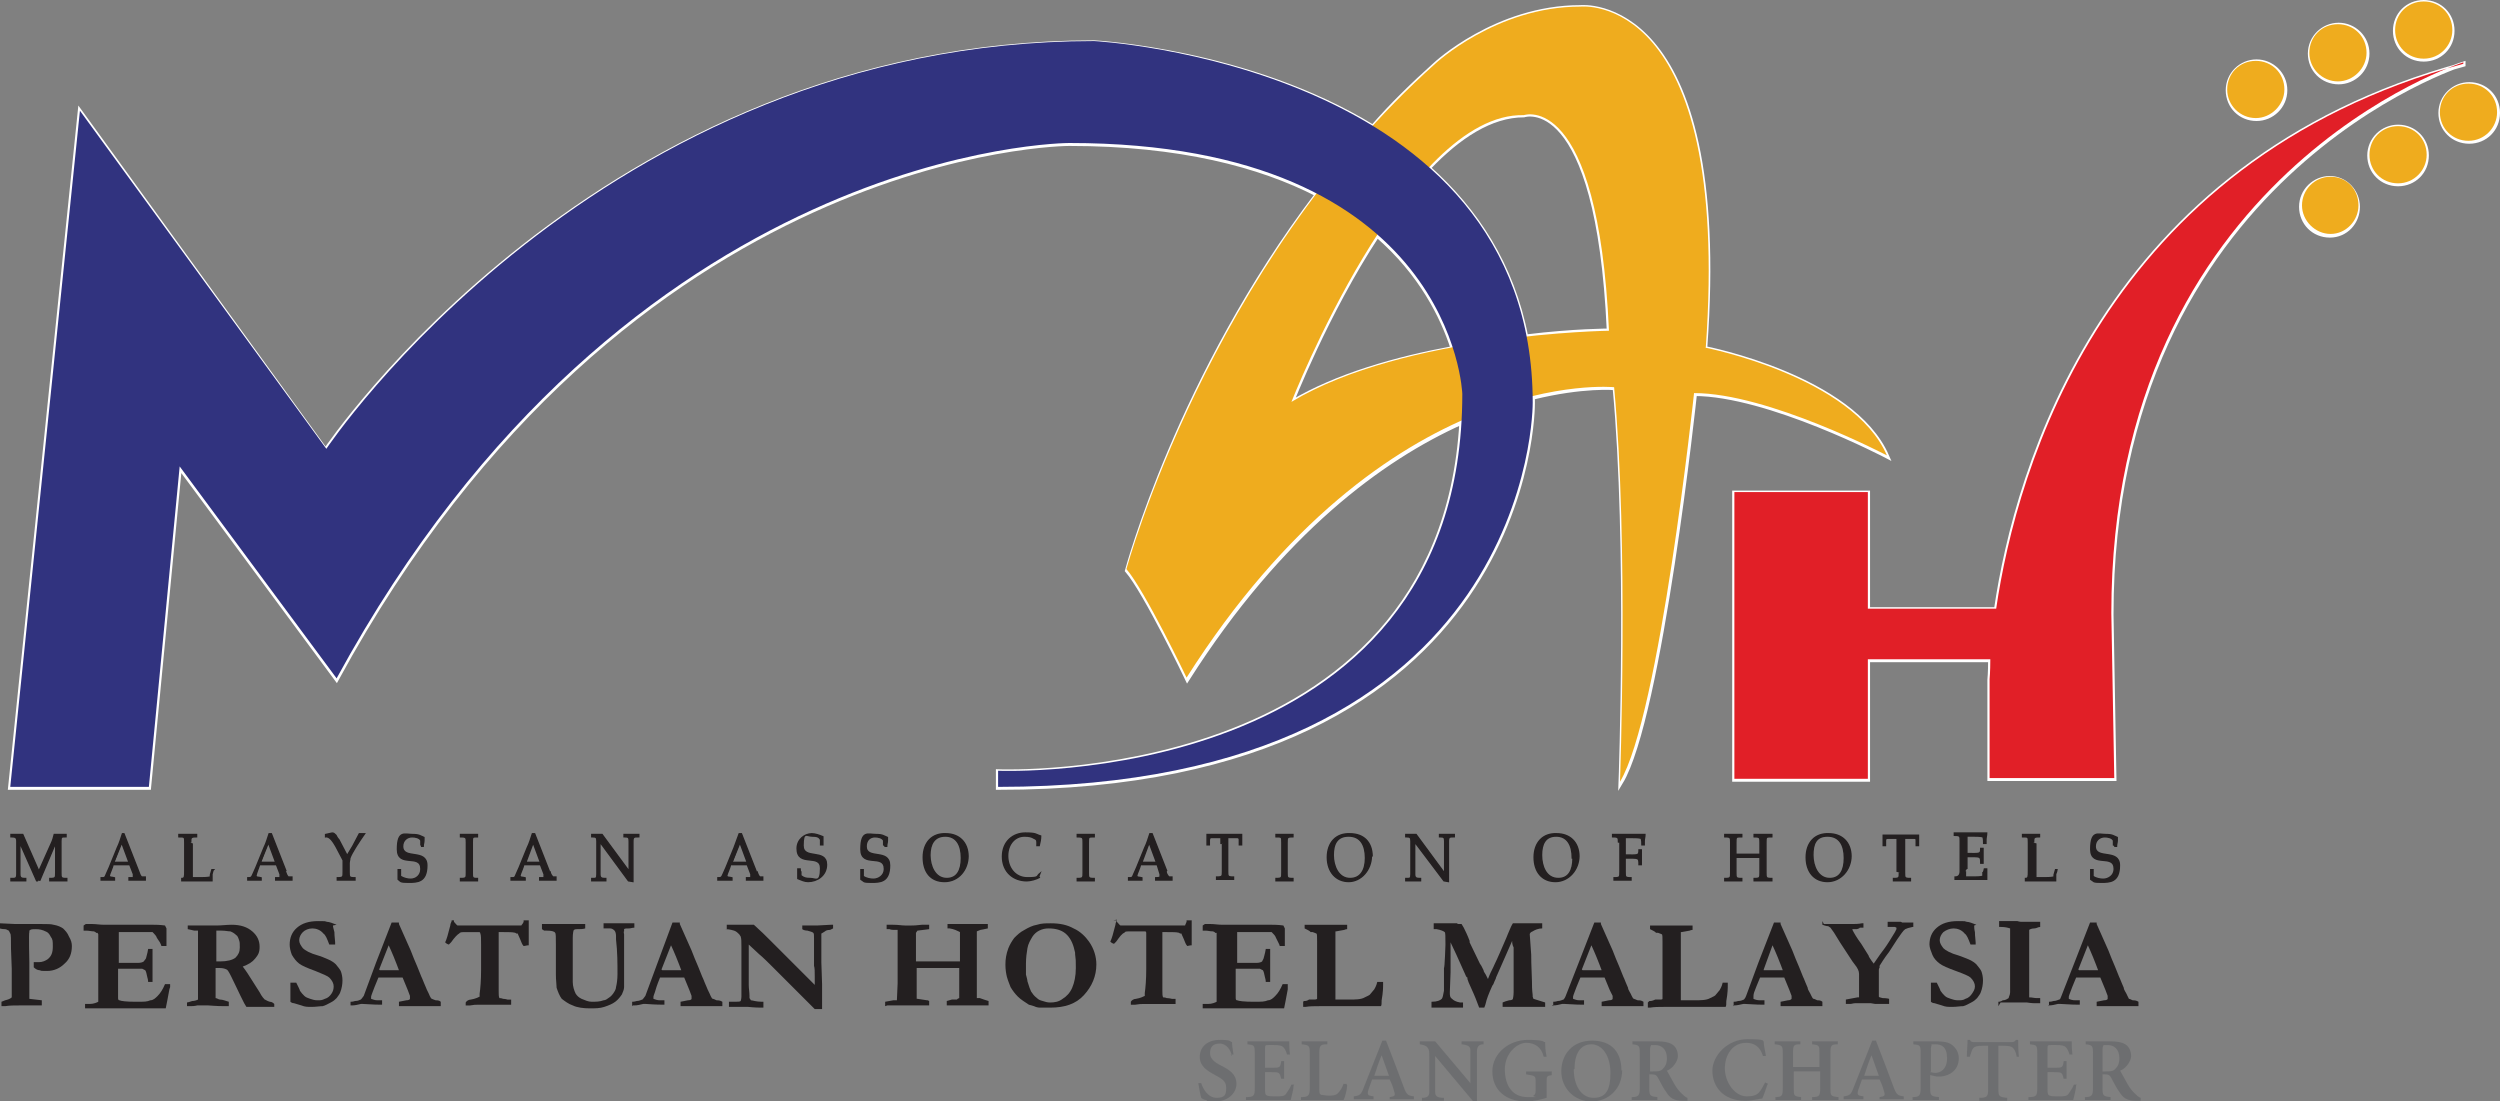 <?xml version="1.0" encoding="UTF-8"?>
<svg xmlns="http://www.w3.org/2000/svg" version="1.1" viewBox="0 0 340.9 150.2">
  <rect x="0" y="0" width="340.9" height="150.2" fill="#808080" stroke="none"/>
  <defs>
    <style>
      .cls-1 {
        fill: #31337f;
      }

      .cls-2 {
        stroke: #231f20;
        stroke-width: .2px;
      }

      .cls-2, .cls-3 {
        fill: none;
      }

      .cls-4 {
        fill: #fff;
      }

      .cls-5 {
        fill: #231f20;
      }

      .cls-6 {
        fill: #efac1e;
      }

      .cls-7 {
        fill: #e11f27;
      }

      .cls-3 {
        stroke: #fff;
        stroke-width: .6px;
      }

      .cls-8 {
        fill: #6d6e70;
      }
    </style>
  </defs>
  <!-- Generator: Adobe Illustrator 28.7.5, SVG Export Plug-In . SVG Version: 1.2.0 Build 176)  -->
  <g>
    <g id="Layer_1">
      <g>
        <path class="cls-4" d="M231,53.7c10.1,0,26.3,8.5,26.3,8.5-4.7-10.8-24.8-14.7-24.8-14.7C236.1-1.2,215.5,1,215.5,1c-11.5,0-19.8,7.8-19.8,7.8-3,2.7-5.9,5.5-8.5,8.5-17-10.4-38-11.5-38-11.5-67.6,0-104.8,55.6-104.8,55.6L10.9,15.2,1.4,107.4h18.9l4.2-43.7,21.4,28.9C85.6,19.6,145.8,19.6,145.8,19.6c15.1,0,26,2.9,33.8,6.9-18.8,24.7-25.9,51.3-25.9,51.3,2.5,2.9,8.2,14.8,8.2,14.8,12.8-20.1,26.5-30.1,37.4-35-2.9,50.1-63.2,47.6-63.2,47.6v2.2c73.4,0,72.9-52.4,72.9-52.4,0-.3,0-.5,0-.8,6.9-1.7,11.2-1.3,11.2-1.3,2,21.3.8,53.8.8,53.8,5.4-8.9,10.1-53,10.1-53M176.1,54.9s4.7-12.1,11.7-22.8c6,5.2,8.9,11.1,10.3,15.4-7.6,1.4-15.8,3.7-22,7.4ZM208.1,46c-1.9-9.9-6.9-17.4-13.3-23.1,4.1-4.3,8.5-7.2,13-7.2,0,0,10.1-3.5,11.6,29.4,0,0-4.7,0-11.3.8ZM335.9,8.8c-49,13.3-60.9,55.2-63.7,74.3h-17.5v-15.9h-18.2v39.1h18.2v-16.3h16.7c0,1.7-.1,2.7-.1,2.7v13.5h17l-.4-22.4c0-60,48-75.1,48-75.1ZM307.7,16.2c2.1,0,3.9-1.7,3.9-3.9s-1.8-3.9-3.9-3.9-3.9,1.7-3.9,3.9,1.7,3.9,3.9,3.9ZM318.9,11.2c2.1,0,3.9-1.7,3.9-3.9s-1.8-3.9-3.9-3.9-3.9,1.7-3.9,3.9,1.7,3.9,3.9,3.9ZM330.5,8.1c2.2,0,3.9-1.7,3.9-3.9s-1.7-3.9-3.9-3.9-3.9,1.7-3.9,3.9,1.7,3.9,3.9,3.9ZM317.7,24.3c-2.1,0-3.9,1.7-3.9,3.9s1.7,3.9,3.9,3.9,3.8-1.8,3.8-3.9-1.7-3.9-3.8-3.9ZM327,17.3c-2.1,0-3.9,1.7-3.9,3.9s1.7,3.9,3.9,3.9,3.9-1.7,3.9-3.9-1.7-3.9-3.9-3.9ZM336.7,11.5c-2.1,0-3.9,1.7-3.9,3.9s1.7,3.9,3.9,3.9,3.9-1.7,3.9-3.9-1.7-3.9-3.9-3.9Z"/>
        <path class="cls-3" d="M336.7,11.5c-2.1,0-3.9,1.7-3.9,3.9s1.7,3.9,3.9,3.9,3.9-1.7,3.9-3.9-1.7-3.9-3.9-3.9Z"/>
        <path class="cls-3" d="M327,17.3c-2.1,0-3.9,1.7-3.9,3.9s1.7,3.9,3.9,3.9,3.9-1.7,3.9-3.9-1.7-3.9-3.9-3.9Z"/>
        <path class="cls-3" d="M317.7,24.3c-2.1,0-3.9,1.7-3.9,3.9s1.7,3.9,3.9,3.9,3.8-1.8,3.8-3.9-1.7-3.9-3.8-3.9Z"/>
        <path class="cls-3" d="M330.5,8.1c2.2,0,3.9-1.7,3.9-3.9s-1.7-3.9-3.9-3.9-3.9,1.7-3.9,3.9,1.7,3.9,3.9,3.9Z"/>
        <path class="cls-3" d="M318.9,11.2c2.1,0,3.9-1.7,3.9-3.9s-1.8-3.9-3.9-3.9-3.9,1.7-3.9,3.9,1.7,3.9,3.9,3.9Z"/>
        <path class="cls-3" d="M307.7,16.2c2.1,0,3.9-1.7,3.9-3.9s-1.8-3.9-3.9-3.9-3.9,1.7-3.9,3.9,1.7,3.9,3.9,3.9Z"/>
        <path class="cls-3" d="M335.9,8.8c-49,13.3-60.9,55.2-63.7,74.3h-17.5v-15.9h-18.2v39.1h18.2v-16.3h16.7c0,1.7-.1,2.7-.1,2.7v13.5h17l-.4-22.4c0-60,48-75.1,48-75.1Z"/>
        <path class="cls-3" d="M208.1,46c-1.9-9.9-6.9-17.4-13.3-23.1,4.1-4.3,8.5-7.2,13-7.2,0,0,10.1-3.5,11.6,29.4,0,0-4.7,0-11.3.8Z"/>
        <path class="cls-3" d="M176.1,54.9s4.7-12.1,11.7-22.8c6,5.2,8.9,11.1,10.3,15.4-7.6,1.4-15.8,3.7-22,7.4Z"/>
        <path class="cls-3" d="M231,53.7c10.1,0,26.3,8.5,26.3,8.5-4.7-10.8-24.8-14.7-24.8-14.7C236.1-1.2,215.5,1,215.5,1c-11.5,0-19.8,7.8-19.8,7.8-3,2.7-5.9,5.5-8.5,8.5-17-10.4-38-11.5-38-11.5-67.6,0-104.8,55.6-104.8,55.6L10.9,15.2,1.4,107.4h18.9l4.2-43.7,21.4,28.9C85.6,19.6,145.8,19.6,145.8,19.6c15.1,0,26,2.9,33.8,6.9-18.8,24.7-25.9,51.3-25.9,51.3,2.5,2.9,8.2,14.8,8.2,14.8,12.8-20.1,26.5-30.1,37.4-35-2.9,50.1-63.2,47.6-63.2,47.6v2.2c73.4,0,72.9-52.4,72.9-52.4,0-.3,0-.5,0-.8,6.9-1.7,11.2-1.3,11.2-1.3,2,21.3.8,53.8.8,53.8,5.4-8.9,10.1-53,10.1-53Z"/>
        <path class="cls-6" d="M176.1,54.8s15.5-39.5,31.7-39.1c0,0,10.1-3.5,11.6,29.4,0,0-27.9.4-43.3,9.7M232.6,47.4C236.1-1.4,215.5.9,215.5.9c-11.5,0-19.8,7.8-19.8,7.8-30.9,27.6-42.1,68.9-42.1,68.9,2.5,2.9,8.2,14.8,8.2,14.8,27.2-42.8,58.3-39.6,58.3-39.6,2,21.3.8,53.8.8,53.8,5.4-8.9,10.1-53,10.1-53,10.1,0,26.3,8.5,26.3,8.5-4.7-10.8-24.8-14.7-24.8-14.7"/>
        <path class="cls-1" d="M20.3,107.3H1.4L10.9,15.1l33.6,46.1S81.6,5.6,149.2,5.6c0,0,59.8,3.2,59.8,49.3,0,0,.5,52.4-72.9,52.4v-2.2s63.3,2.7,63.3-51.4c0,0-1.2-34.2-53.6-34.2,0,0-60.2,0-99.9,73l-21.4-28.9-4.2,43.7"/>
        <path class="cls-7" d="M335.9,8.7c-49,13.3-60.9,55.2-63.7,74.3h-17.5v-15.9h-18.2v39.1h18.2v-16.3h16.7c0,1.7-.1,2.7-.1,2.7v13.5h17l-.4-22.5c0-60,48-75.1,48-75.1"/>
        <path class="cls-6" d="M311.5,12.2c0,2.1-1.8,3.9-3.9,3.9s-3.9-1.7-3.9-3.9,1.7-3.9,3.9-3.9,3.9,1.7,3.9,3.9"/>
        <path class="cls-6" d="M322.7,7.2c0,2.1-1.8,3.9-3.9,3.9s-3.9-1.7-3.9-3.9,1.7-3.9,3.9-3.9,3.9,1.7,3.9,3.9"/>
        <path class="cls-6" d="M334.4,4.1c0,2.1-1.7,3.9-3.9,3.9s-3.9-1.7-3.9-3.9,1.7-3.9,3.9-3.9,3.9,1.7,3.9,3.9"/>
        <path class="cls-6" d="M321.6,28c0,2.1-1.7,3.9-3.8,3.9s-3.9-1.8-3.9-3.9,1.7-3.9,3.9-3.9,3.8,1.7,3.8,3.9"/>
        <path class="cls-6" d="M330.9,21.1c0,2.1-1.7,3.9-3.9,3.9s-3.9-1.7-3.9-3.9,1.7-3.9,3.9-3.9,3.9,1.7,3.9,3.9"/>
        <path class="cls-6" d="M340.5,15.3c0,2.1-1.7,3.9-3.9,3.9s-3.9-1.7-3.9-3.9,1.7-3.9,3.9-3.9,3.9,1.7,3.9,3.9"/>
        <path class="cls-5" d="M5.2,120.1h-.2l-2.3-5.2v4.3c0,.5.2.6.7.6h.1v.3c-.3,0-.6,0-1,0s-.6,0-1,0v-.3h.1c.5,0,.7,0,.7-.6v-4.5c0-.5-.2-.6-.7-.6h-.1v-.3c.3,0,.5,0,.8,0s.5,0,.8,0l2.2,5,1.7-3.8c.2-.4.3-.8.4-1.2.2,0,.5,0,.8,0s.5,0,.8,0v.3h-.1c-.5,0-.6,0-.6.6v4.3c0,.7,0,.8.8.8v.3c-.4,0-.8,0-1.2,0s-.8,0-1.1,0v-.3c.8,0,.8-.1.8-.8v-4.1l-2.2,5.2"/>
        <path class="cls-2" d="M5.2,120.1h-.2l-2.3-5.2v4.3c0,.5.2.6.7.6h.1v.3c-.3,0-.6,0-1,0s-.6,0-1,0v-.3h.1c.5,0,.7,0,.7-.6v-4.5c0-.5-.2-.6-.7-.6h-.1v-.3c.3,0,.5,0,.8,0s.5,0,.8,0l2.2,5,1.7-3.8c.2-.4.3-.8.4-1.2.2,0,.5,0,.8,0s.5,0,.8,0v.3h-.1c-.5,0-.6,0-.6.6v4.3c0,.7,0,.8.8.8v.3c-.4,0-.8,0-1.2,0s-.8,0-1.1,0v-.3c.8,0,.8-.1.8-.8v-4.1l-2.2,5.2"/>
        <path class="cls-5" d="M17.6,117.6l-1-2.7-1,2.7h2.1M18.9,118.8c.1.3.2.6.4.8h.5v.4c-.4,0-.7,0-1.1,0s-.7,0-1.1,0v-.3h.6c0-.1,0-.5,0-.5l-.5-1.3h-2.3c0,.3-.5,1.3-.5,1.5,0,.3.4.2.7.3v.3c-.3,0-.6,0-.9,0s-.6,0-.9,0v-.3c.5,0,.5,0,.7-.5l.4-.9,1.1-2.7c.3-.6.5-1.3.7-1.9h.2l2,5.1"/>
        <path class="cls-2" d="M18.9,118.8c.1.3.2.6.4.8h.5v.4c-.4,0-.7,0-1.1,0s-.7,0-1.1,0v-.3h.6c0-.1,0-.5,0-.5l-.5-1.3h-2.3c0,.3-.5,1.3-.5,1.5,0,.3.4.2.7.3v.3c-.3,0-.6,0-.9,0s-.6,0-.9,0v-.3c.5,0,.5,0,.7-.5l.4-.9,1.1-2.7c.3-.6.5-1.3.7-1.9h.2l2,5.1"/>
        <polygon class="cls-2" points="17.6 117.6 16.6 114.9 15.5 117.6 17.6 117.6"/>
        <path class="cls-5" d="M26,114.9c0-.7,0-.8.8-.8v-.3c-.4,0-.8,0-1.2,0s-.8,0-1.2,0v.3c.8,0,.8,0,.8.8v3.9c0,.7,0,1-.4,1v.3c.5,0,.9,0,1.4,0s.9,0,1.4,0c.5,0,1,0,1.3,0v-.9c.1-.3.1-.5.2-.6h-.2s-.2.7-.2.7v.3c-.5.1-1,.1-1.4.1s-.8,0-1.1,0v-.3s0-4.4,0-4.4"/>
        <path class="cls-2" d="M26,114.9c0-.7,0-.8.8-.8v-.3c-.4,0-.8,0-1.2,0s-.8,0-1.2,0v.3c.8,0,.8,0,.8.8v3.9c0,.7,0,1-.4,1v.3c.5,0,.9,0,1.4,0s.9,0,1.4,0c.5,0,1,0,1.3,0v-.9c.1-.3.1-.5.2-.6h-.2s-.2.7-.2.7v.3c-.5.1-1,.1-1.4.1s-.8,0-1.1,0v-.3s0-4.4,0-4.4"/>
        <path class="cls-5" d="M37.6,117.6l-1-2.7-1,2.7h2M38.9,118.8c.1.3.2.6.4.8h.5v.4c-.4,0-.7,0-1.1,0s-.7,0-1.1,0v-.3h.6c0-.1,0-.5,0-.5l-.5-1.3h-2.3c-.1.3-.5,1.3-.5,1.5,0,.3.4.2.7.3v.3c-.3,0-.6,0-.9,0s-.7,0-.9,0v-.3c.4,0,.5,0,.7-.5l.4-.9,1.1-2.7c.3-.6.5-1.3.7-1.9h.3l2,5.1"/>
        <path class="cls-2" d="M38.9,118.8c.1.3.2.6.4.8h.5v.4c-.4,0-.7,0-1.1,0s-.7,0-1.1,0v-.3h.6c0-.1,0-.5,0-.5l-.5-1.3h-2.3c-.1.3-.5,1.3-.5,1.5,0,.3.4.2.7.3v.3c-.3,0-.6,0-.9,0s-.7,0-.9,0v-.3c.4,0,.5,0,.7-.5l.4-.9,1.1-2.7c.3-.6.5-1.3.7-1.9h.3l2,5.1"/>
        <polygon class="cls-2" points="37.6 117.6 36.6 114.9 35.5 117.6 37.6 117.6"/>
        <path class="cls-5" d="M47.2,116.9l.9-1.5c.3-.6.6-1.1.9-1.7h.7c-.7,1-1.7,2.5-2,3.3,0,.2-.1.5-.1.7v1.2c0,.7,0,.8.8.8v.3c-.4,0-.8,0-1.2,0s-.8,0-1.2,0v-.3c.8,0,.8-.1.8-.8v-1.6s-1-1.9-1-1.9c-.3-.5-.8-1.4-1.4-1.3v-.3l.9-.2c.2,0,.3.1.5.3.1.2.2.4.4.6l1.2,2.3"/>
        <path class="cls-2" d="M47.2,116.9l.9-1.5c.3-.6.6-1.1.9-1.7h.7c-.7,1-1.7,2.5-2,3.3,0,.2-.1.5-.1.7v1.2c0,.7,0,.8.8.8v.3c-.4,0-.8,0-1.2,0s-.8,0-1.2,0v-.3c.8,0,.8-.1.8-.8v-1.6s-1-1.9-1-1.9c-.3-.5-.8-1.4-1.4-1.3v-.3l.9-.2c.2,0,.3.1.5.3.1.2.2.4.4.6l1.2,2.3"/>
        <path class="cls-5" d="M57.4,115.3c0-.3,0-.6,0-.7-.2-.4-.8-.5-1.2-.5-.7,0-1.3.5-1.3,1.3,0,1.9,3.3.3,3.3,2.6s-1.3,2.3-2.5,2.3-1-.1-1.4-.4c0-.3,0-.7,0-1.1v-.2h.3v.9c.5.3,1,.4,1.4.4.7,0,1.4-.5,1.4-1.4,0-2.2-3.2-.1-3.2-2.7s1-2,2-2,1.1.2,1.6.4v.4c0,.3-.1.5-.1.8h-.3"/>
        <path class="cls-2" d="M57.4,115.3c0-.3,0-.6,0-.7-.2-.4-.8-.5-1.2-.5-.7,0-1.3.5-1.3,1.3,0,1.9,3.3.3,3.3,2.6s-1.3,2.3-2.5,2.3-1-.1-1.4-.4c0-.3,0-.7,0-1.1v-.2h.3v.9c.5.3,1,.4,1.4.4.7,0,1.4-.5,1.4-1.4,0-2.2-3.2-.1-3.2-2.7s1-2,2-2,1.1.2,1.6.4v.4c0,.3-.1.5-.1.8h-.3"/>
        <path class="cls-5" d="M64.4,119c0,.7,0,.8.7.8v.3c-.4,0-.7,0-1.2,0s-.8,0-1.1,0v-.3c.8,0,.8-.1.8-.8v-4.1c0-.7,0-.8-.8-.8v-.3c.4,0,.8,0,1.1,0s.8,0,1.2,0v.3c-.7,0-.7,0-.7.8v4.1"/>
        <path class="cls-2" d="M64.4,119c0,.7,0,.8.7.8v.3c-.4,0-.7,0-1.2,0s-.8,0-1.1,0v-.3c.8,0,.8-.1.8-.8v-4.1c0-.7,0-.8-.8-.8v-.3c.4,0,.8,0,1.1,0s.8,0,1.2,0v.3c-.7,0-.7,0-.7.8v4.1"/>
        <path class="cls-5" d="M73.7,117.6l-1-2.7-1,2.7h2M75,118.8c0,.3.2.6.4.8h.4v.4c-.4,0-.7,0-1.1,0s-.7,0-1.1,0v-.3h.6c0-.1,0-.5,0-.5l-.5-1.3h-2.3c0,.3-.5,1.3-.5,1.5,0,.3.4.2.7.3v.3c-.3,0-.6,0-1,0s-.6,0-.9,0v-.3c.5,0,.5,0,.7-.5l.4-.9,1.1-2.7c.3-.6.5-1.3.7-1.9h.3l2,5.1"/>
        <path class="cls-2" d="M75,118.8c0,.3.2.6.4.8h.4v.4c-.4,0-.7,0-1.1,0s-.7,0-1.1,0v-.3h.6c0-.1,0-.5,0-.5l-.5-1.3h-2.3c0,.3-.5,1.3-.5,1.5,0,.3.4.2.7.3v.3c-.3,0-.6,0-1,0s-.6,0-.9,0v-.3c.5,0,.5,0,.7-.5l.4-.9,1.1-2.7c.3-.6.5-1.3.7-1.9h.3l2,5.1"/>
        <polygon class="cls-2" points="73.7 117.6 72.7 114.9 71.7 117.6 73.7 117.6"/>
        <path class="cls-5" d="M85.8,119.1v-4.4c0-.5-.1-.6-.6-.6h-.1v-.3c.3,0,.6,0,1,0s.7,0,1,0v.3h-.1c-.5,0-.7,0-.7.6v5.5s-.6-.1-.6-.1l-3.9-5.3v4.4c0,.5.2.6.7.6h.1v.3c-.3,0-.6,0-1,0s-.6,0-.9,0v-.3h.1c.5,0,.6,0,.6-.6v-4.5c0-.5-.1-.6-.6-.6h-.1v-.3c.2,0,.5,0,.7,0s.5,0,.7,0l3.9,5.3"/>
        <path class="cls-2" d="M85.8,119.1v-4.4c0-.5-.1-.6-.6-.6h-.1v-.3c.3,0,.6,0,1,0s.7,0,1,0v.3h-.1c-.5,0-.7,0-.7.6v5.5s-.6-.1-.6-.1l-3.9-5.3v4.4c0,.5.2.6.7.6h.1v.3c-.3,0-.6,0-1,0s-.6,0-.9,0v-.3h.1c.5,0,.6,0,.6-.6v-4.5c0-.5-.1-.6-.6-.6h-.1v-.3c.2,0,.5,0,.7,0s.5,0,.7,0l3.9,5.3"/>
        <path class="cls-5" d="M101.9,117.6l-1-2.7-1,2.7h2.1M103.2,118.8c.1.3.2.6.4.8h.4v.4c-.3,0-.7,0-1.1,0s-.7,0-1.1,0v-.3h.6c0-.1,0-.5,0-.5l-.5-1.3h-2.3c0,.3-.5,1.3-.5,1.5,0,.3.4.2.7.3v.3c-.3,0-.6,0-1,0s-.6,0-.9,0v-.3c.4,0,.5,0,.7-.5l.4-.9,1.1-2.7c.2-.6.5-1.3.7-1.9h.3l2,5.1"/>
        <path class="cls-2" d="M103.2,118.8c.1.3.2.6.4.8h.4v.4c-.3,0-.7,0-1.1,0s-.7,0-1.1,0v-.3h.6c0-.1,0-.5,0-.5l-.5-1.3h-2.3c0,.3-.5,1.3-.5,1.5,0,.3.4.2.7.3v.3c-.3,0-.6,0-1,0s-.6,0-.9,0v-.3c.4,0,.5,0,.7-.5l.4-.9,1.1-2.7c.2-.6.5-1.3.7-1.9h.3l2,5.1"/>
        <polygon class="cls-2" points="101.9 117.6 100.9 114.9 99.8 117.6 101.9 117.6"/>
        <path class="cls-5" d="M112.2,115.3c0-.3,0-.5,0-.8v-.4c-.5-.2-1-.4-1.5-.4-1,0-2,.8-2,2,0,2.6,3.2.6,3.2,2.7s-.7,1.4-1.4,1.4-.9-.1-1.3-.4v-.5c-.1,0-.1-.4-.1-.4h-.3v.2c0,.4,0,.8,0,1.1.5.2.9.4,1.4.4,1.2,0,2.5-.8,2.5-2.3,0-2.2-3.2-.6-3.2-2.6s.5-1.3,1.2-1.3,1,.1,1.2.5c0,.1,0,.4,0,.7h.3"/>
        <path class="cls-2" d="M112.2,115.3c0-.3,0-.5,0-.8v-.4c-.5-.2-1-.4-1.5-.4-1,0-2,.8-2,2,0,2.6,3.2.6,3.2,2.7s-.7,1.4-1.4,1.4-.9-.1-1.3-.4v-.5c-.1,0-.1-.4-.1-.4h-.3v.2c0,.4,0,.8,0,1.1.5.2.9.4,1.4.4,1.2,0,2.5-.8,2.5-2.3,0-2.2-3.2-.6-3.2-2.6s.5-1.3,1.2-1.3,1,.1,1.2.5c0,.1,0,.4,0,.7h.3"/>
        <path class="cls-5" d="M120.5,115.3c0-.3,0-.6,0-.7-.2-.4-.8-.5-1.2-.5-.7,0-1.2.5-1.2,1.3,0,1.9,3.2.3,3.2,2.6s-1.3,2.3-2.5,2.3-.9-.1-1.4-.4c0-.3,0-.7,0-1.1v-.2h.3v.9c.4.3,1,.4,1.4.4.7,0,1.5-.5,1.5-1.4,0-2.2-3.2-.1-3.2-2.7s1-2,2-2,1.1.2,1.6.4v.4c0,.3-.1.5-.1.8h-.3"/>
        <path class="cls-2" d="M120.5,115.3c0-.3,0-.6,0-.7-.2-.4-.8-.5-1.2-.5-.7,0-1.2.5-1.2,1.3,0,1.9,3.2.3,3.2,2.6s-1.3,2.3-2.5,2.3-.9-.1-1.4-.4c0-.3,0-.7,0-1.1v-.2h.3v.9c.4.3,1,.4,1.4.4.7,0,1.5-.5,1.5-1.4,0-2.2-3.2-.1-3.2-2.7s1-2,2-2,1.1.2,1.6.4v.4c0,.3-.1.5-.1.8h-.3"/>
        <path class="cls-5" d="M131.1,117c0-1.8-.7-3-2.2-3s-2.1,1.1-2.1,2.6.7,3.2,2.3,3.2c1.4,0,2-1.1,2-2.8M132,116.7c0,1.9-1.3,3.5-3.2,3.5s-2.9-1.3-2.9-3.3,1.2-3.3,3.1-3.2c1.7,0,3,1.1,3,3.1"/>
        <path class="cls-2" d="M132,116.7c0,1.9-1.3,3.5-3.2,3.5s-2.9-1.3-2.9-3.3,1.2-3.3,3.1-3.2c1.7,0,3,1.1,3,3.1"/>
        <path class="cls-2" d="M131.1,117c0-1.8-.7-3-2.2-3s-2.1,1.1-2.1,2.6.7,3.2,2.3,3.2c1.4,0,2-1.1,2-2.8Z"/>
        <path class="cls-5" d="M141.8,119.6c-.5.3-1.3.5-1.8.5-1.8,0-3.3-1.2-3.3-3.3s1.5-3.2,3.1-3.2,1.4.2,2.1.4c0,.4-.1.9-.2,1.3h-.3c0-.6.1-.8-.4-1-.3-.2-.7-.3-1.3-.3-1.3,0-2.3,1.1-2.3,2.7s1,3,2.7,3,1.2-.2,1.7-.6h0c0,0-.2.5-.2.5"/>
        <path class="cls-2" d="M141.8,119.6c-.5.3-1.3.5-1.8.5-1.8,0-3.3-1.2-3.3-3.3s1.5-3.2,3.1-3.2,1.4.2,2.1.4c0,.4-.1.9-.2,1.3h-.3c0-.6.1-.8-.4-1-.3-.2-.7-.3-1.3-.3-1.3,0-2.3,1.1-2.3,2.7s1,3,2.7,3,1.2-.2,1.7-.6h0c0,0-.2.5-.2.5"/>
        <path class="cls-5" d="M148.4,119c0,.7,0,.8.8.8v.3c-.4,0-.8,0-1.2,0s-.8,0-1.1,0v-.3c.8,0,.8-.1.8-.8v-4.1c0-.7,0-.8-.8-.8v-.3c.3,0,.7,0,1.1,0s.8,0,1.2,0v.3c-.8,0-.8,0-.8.8v4.1"/>
        <path class="cls-2" d="M148.4,119c0,.7,0,.8.8.8v.3c-.4,0-.8,0-1.2,0s-.8,0-1.1,0v-.3c.8,0,.8-.1.8-.8v-4.1c0-.7,0-.8-.8-.8v-.3c.3,0,.7,0,1.1,0s.8,0,1.2,0v.3c-.8,0-.8,0-.8.8v4.1"/>
        <path class="cls-5" d="M157.7,117.6l-1-2.7-1,2.7h2M159,118.8c0,.3.2.6.4.8h.4v.4c-.4,0-.7,0-1.1,0s-.7,0-1.1,0v-.3c.2,0,.4,0,.6-.1v-.4c0,0-.4-1.3-.4-1.3h-2.3c0,.3-.5,1.3-.5,1.5,0,.3.4.2.7.3v.3c-.3,0-.6,0-.9,0s-.6,0-.9,0v-.3c.5,0,.5,0,.7-.5l.4-.9,1.1-2.7c.3-.6.5-1.3.7-1.9h.3l2,5.1"/>
        <path class="cls-2" d="M159,118.8c0,.3.2.6.4.8h.4v.4c-.4,0-.7,0-1.1,0s-.7,0-1.1,0v-.3c.2,0,.4,0,.6-.1v-.4c0,0-.4-1.3-.4-1.3h-2.3c0,.3-.5,1.3-.5,1.5,0,.3.4.2.7.3v.3c-.3,0-.6,0-.9,0s-.6,0-.9,0v-.3c.5,0,.5,0,.7-.5l.4-.9,1.1-2.7c.3-.6.5-1.3.7-1.9h.3l2,5.1"/>
        <polygon class="cls-2" points="157.7 117.6 156.7 114.9 155.7 117.6 157.7 117.6"/>
        <path class="cls-5" d="M166.5,115.1c0-.3,0-.6,0-.9h-1.3c-.2,0-.2,0-.3.3,0,.2,0,.4,0,.7h-.3v-.5c0-.3,0-.6,0-.9.8,0,1.6,0,2.3,0s1.6,0,2.4,0c0,.3,0,.7,0,.9v.5h-.3c0-.2,0-.5,0-.7,0-.2-.1-.3-.3-.3h-1.3c0,.2,0,.5,0,.8v3.8c0,.7,0,.8.8.8v.3c-.4,0-.8,0-1.2,0s-.8,0-1.1,0v-.3c.8,0,.8-.1.8-.8v-3.8"/>
        <path class="cls-2" d="M166.5,115.1c0-.3,0-.6,0-.9h-1.3c-.2,0-.2,0-.3.3,0,.2,0,.4,0,.7h-.3v-.5c0-.3,0-.6,0-.9.8,0,1.6,0,2.3,0s1.6,0,2.4,0c0,.3,0,.7,0,.9v.5h-.3c0-.2,0-.5,0-.7,0-.2-.1-.3-.3-.3h-1.3c0,.2,0,.5,0,.8v3.8c0,.7,0,.8.8.8v.3c-.4,0-.8,0-1.2,0s-.8,0-1.1,0v-.3c.8,0,.8-.1.8-.8v-3.8"/>
        <path class="cls-5" d="M175.5,114.9c0-.7,0-.8.8-.8v-.3c-.4,0-.8,0-1.2,0s-.8,0-1.1,0v.3c.8,0,.8,0,.8.8v4.1c0,.7,0,.8-.8.8v.3c.3,0,.7,0,1.1,0s.8,0,1.2,0v-.3c-.8,0-.8-.1-.8-.8v-4.1"/>
        <path class="cls-2" d="M175.5,114.9c0-.7,0-.8.8-.8v-.3c-.4,0-.8,0-1.2,0s-.8,0-1.1,0v.3c.8,0,.8,0,.8.8v4.1c0,.7,0,.8-.8.8v.3c.3,0,.7,0,1.1,0s.8,0,1.2,0v-.3c-.8,0-.8-.1-.8-.8v-4.1"/>
        <path class="cls-5" d="M186.2,117c0-1.8-.7-3-2.3-3s-2.1,1.1-2.1,2.6.7,3.2,2.3,3.2c1.4,0,2.1-1.1,2.1-2.8M187,116.7c0,1.9-1.4,3.5-3.1,3.5s-2.9-1.3-2.9-3.3,1.2-3.3,3.1-3.2c1.8,0,3,1.1,3,3.1"/>
        <path class="cls-2" d="M187,116.7c0,1.9-1.4,3.5-3.1,3.5s-2.9-1.3-2.9-3.3,1.2-3.3,3.1-3.2c1.8,0,3,1.1,3,3.1"/>
        <path class="cls-2" d="M186.2,117c0-1.8-.7-3-2.3-3s-2.1,1.1-2.1,2.6.7,3.2,2.3,3.2c1.4,0,2.1-1.1,2.1-2.8Z"/>
        <path class="cls-5" d="M197,119.1v-4.4c0-.5-.1-.6-.6-.6h-.1v-.3c.3,0,.6,0,1,0s.7,0,1,0v.3h-.1c-.5,0-.7,0-.7.6v5.5s-.6-.1-.6-.1l-4-5.3v4.4c0,.5.2.6.7.6h.1v.3c-.3,0-.6,0-1,0s-.6,0-1,0v-.3h.1c.5,0,.6,0,.6-.6v-4.5c0-.5-.1-.6-.6-.6h-.1v-.3c.2,0,.5,0,.7,0s.5,0,.7,0l3.9,5.3"/>
        <path class="cls-2" d="M197,119.1v-4.4c0-.5-.1-.6-.6-.6h-.1v-.3c.3,0,.6,0,1,0s.7,0,1,0v.3h-.1c-.5,0-.7,0-.7.6v5.5s-.6-.1-.6-.1l-4-5.3v4.4c0,.5.2.6.7.6h.1v.3c-.3,0-.6,0-1,0s-.6,0-1,0v-.3h.1c.5,0,.6,0,.6-.6v-4.5c0-.5-.1-.6-.6-.6h-.1v-.3c.2,0,.5,0,.7,0s.5,0,.7,0l3.9,5.3"/>
        <path class="cls-5" d="M214.4,117c0-1.8-.7-3-2.2-3s-2,1.1-2,2.6.6,3.2,2.3,3.2c1.4,0,2-1.1,2-2.8M215.3,116.7c0,1.9-1.4,3.5-3.2,3.5s-2.9-1.3-2.9-3.3,1.2-3.3,3.1-3.2c1.7,0,3,1.1,3,3.1"/>
        <path class="cls-2" d="M215.3,116.7c0,1.9-1.4,3.5-3.2,3.5s-2.9-1.3-2.9-3.3,1.2-3.3,3.1-3.2c1.7,0,3,1.1,3,3.1"/>
        <path class="cls-2" d="M214.4,117c0-1.8-.7-3-2.2-3s-2,1.1-2,2.6.6,3.2,2.3,3.2c1.4,0,2-1.1,2-2.8Z"/>
        <path class="cls-5" d="M220.7,114.9c0-.7,0-.8-.8-.8v-.3c.5,0,1,0,1.5,0s1,0,1.5,0c.5,0,1.1,0,1.4,0,0,.3-.1.6-.1.9v.5h-.3c0-.3,0-.6-.1-.9-.4-.1-.8-.1-1.2-.1s-.8,0-1,0c0,.2,0,.3,0,.6v1.8c1.8,0,1.9.1,1.9-.7h.3v2h-.3c0-1,0-.9-1.9-.9v1.9c0,.7,0,.8.8.8v.3c-.4,0-.8,0-1.2,0s-.8,0-1.1,0v-.3c.8,0,.8-.1.8-.8v-4.1"/>
        <path class="cls-2" d="M220.7,114.9c0-.7,0-.8-.8-.8v-.3c.5,0,1,0,1.5,0s1,0,1.5,0c.5,0,1.1,0,1.4,0,0,.3-.1.6-.1.9v.5h-.3c0-.3,0-.6-.1-.9-.4-.1-.8-.1-1.2-.1s-.8,0-1,0c0,.2,0,.3,0,.6v1.8c1.8,0,1.9.1,1.9-.7h.3v2h-.3c0-1,0-.9-1.9-.9v1.9c0,.7,0,.8.8.8v.3c-.4,0-.8,0-1.2,0s-.8,0-1.1,0v-.3c.8,0,.8-.1.8-.8v-4.1"/>
        <path class="cls-5" d="M240.8,119c0,.7,0,.8.8.8v.3c-.4,0-.8,0-1.2,0s-.8,0-1.2,0v-.3c.8,0,.8-.1.8-.8v-2.1h-3.3v2.1c0,.7,0,.8.8.8v.3c-.4,0-.8,0-1.2,0s-.8,0-1.1,0v-.3c.8,0,.8-.1.8-.8v-4.1c0-.7,0-.8-.8-.8v-.3c.4,0,.7,0,1.1,0s.8,0,1.2,0v.3c-.8,0-.8,0-.8.8v1.6h3.3v-1.6c0-.7,0-.8-.8-.8v-.3c.4,0,.7,0,1.2,0s.8,0,1.2,0v.3c-.8,0-.8,0-.8.8v4.1"/>
        <path class="cls-2" d="M240.8,119c0,.7,0,.8.8.8v.3c-.4,0-.8,0-1.2,0s-.8,0-1.2,0v-.3c.8,0,.8-.1.8-.8v-2.1h-3.3v2.1c0,.7,0,.8.8.8v.3c-.4,0-.8,0-1.2,0s-.8,0-1.1,0v-.3c.8,0,.8-.1.8-.8v-4.1c0-.7,0-.8-.8-.8v-.3c.4,0,.7,0,1.1,0s.8,0,1.2,0v.3c-.8,0-.8,0-.8.8v1.6h3.3v-1.6c0-.7,0-.8-.8-.8v-.3c.4,0,.7,0,1.2,0s.8,0,1.2,0v.3c-.8,0-.8,0-.8.8v4.1"/>
        <path class="cls-5" d="M251.5,117c0-1.8-.7-3-2.3-3s-2,1.1-2,2.6.7,3.2,2.3,3.2c1.4,0,2-1.1,2-2.8M252.4,116.7c0,1.9-1.4,3.5-3.2,3.5s-2.9-1.3-2.9-3.3,1.2-3.3,3.1-3.2c1.7,0,3,1.1,3,3.1"/>
        <path class="cls-2" d="M252.4,116.7c0,1.9-1.4,3.5-3.2,3.5s-2.9-1.3-2.9-3.3,1.2-3.3,3.1-3.2c1.7,0,3,1.1,3,3.1"/>
        <path class="cls-2" d="M251.5,117c0-1.8-.7-3-2.3-3s-2,1.1-2,2.6.7,3.2,2.3,3.2c1.4,0,2-1.1,2-2.8Z"/>
        <path class="cls-5" d="M259,119c0,.7,0,.8-.8.8v.3c.4,0,.7,0,1.1,0s.8,0,1.2,0v-.3c-.8,0-.8-.1-.8-.8v-3.8c0-.3,0-.6,0-.9h1.3c.2,0,.3,0,.3.3,0,.2,0,.4,0,.7h.3v-.5c0-.3,0-.6,0-.9-.8,0-1.6,0-2.4,0s-1.6,0-2.4,0c0,.3,0,.7,0,.9v.5h.3c0-.2,0-.5,0-.7,0-.2.1-.3.3-.3h1.3c0,.2,0,.5,0,.8v3.8"/>
        <path class="cls-2" d="M259,119c0,.7,0,.8-.8.8v.3c.4,0,.7,0,1.1,0s.8,0,1.2,0v-.3c-.8,0-.8-.1-.8-.8v-3.8c0-.3,0-.6,0-.9h1.3c.2,0,.3,0,.3.3,0,.2,0,.4,0,.7h.3v-.5c0-.3,0-.6,0-.9-.8,0-1.6,0-2.4,0s-1.6,0-2.4,0c0,.3,0,.7,0,.9v.5h.3c0-.2,0-.5,0-.7,0-.2.1-.3.3-.3h1.3c0,.2,0,.5,0,.8v3.8"/>
        <path class="cls-5" d="M268,118.8c0,.3,0,.6,0,.8.3,0,.7,0,1.1,0s.9,0,1.3-.1v-.5c.1,0,.2-.5.2-.5h.3c0,.2,0,.4,0,.7v.7c-.3,0-.8,0-1.4,0-.5,0-1,0-1.4,0s-1,0-1.5,0v-.3c.4,0,.7-.2.7-.8v-4.1c0-.7,0-.8-.8-.8v-.3c.5,0,1,0,1.5,0s1,0,1.5,0c.5,0,1.1,0,1.4,0,0,.3-.1.6-.1.9v.5h-.3c0-.3,0-.6-.1-.9-.4-.1-.8-.1-1.2-.1s-.8,0-1,0c0,.2,0,.4,0,.7v1.7c1.8,0,1.9.1,1.9-.7h.3v2h-.3c0-1,0-.9-1.9-.9v1.7"/>
        <path class="cls-2" d="M268,118.8c0,.3,0,.6,0,.8.3,0,.7,0,1.1,0s.9,0,1.3-.1v-.5c.1,0,.2-.5.2-.5h.3c0,.2,0,.4,0,.7v.7c-.3,0-.8,0-1.4,0-.5,0-1,0-1.4,0s-1,0-1.5,0v-.3c.4,0,.7-.2.7-.8v-4.1c0-.7,0-.8-.8-.8v-.3c.5,0,1,0,1.5,0s1,0,1.5,0c.5,0,1.1,0,1.4,0,0,.3-.1.6-.1.9v.5h-.3c0-.3,0-.6-.1-.9-.4-.1-.8-.1-1.2-.1s-.8,0-1,0c0,.2,0,.4,0,.7v1.7c1.8,0,1.9.1,1.9-.7h.3v2h-.3c0-1,0-.9-1.9-.9v1.7"/>
        <path class="cls-5" d="M277.3,114.9c0-.7,0-.8.8-.8v-.3c-.4,0-.8,0-1.2,0s-.8,0-1.1,0v.3c.8,0,.8,0,.8.8v3.9c0,.7,0,1-.4,1v.3c.5,0,.9,0,1.4,0s.9,0,1.4,0c.5,0,1,0,1.3,0v-.9c.1-.3.2-.5.2-.6h-.2s-.2.7-.2.7v.3c-.5.1-1,.1-1.4.1s-.8,0-1.1,0v-.3s0-4.4,0-4.4"/>
        <path class="cls-2" d="M277.3,114.9c0-.7,0-.8.8-.8v-.3c-.4,0-.8,0-1.2,0s-.8,0-1.1,0v.3c.8,0,.8,0,.8.8v3.9c0,.7,0,1-.4,1v.3c.5,0,.9,0,1.4,0s.9,0,1.4,0c.5,0,1,0,1.3,0v-.9c.1-.3.2-.5.2-.6h-.2s-.2.7-.2.7v.3c-.5.1-1,.1-1.4.1s-.8,0-1.1,0v-.3s0-4.4,0-4.4"/>
        <path class="cls-5" d="M288.2,115.3c0-.3,0-.6,0-.7-.2-.4-.8-.5-1.2-.5-.7,0-1.3.5-1.3,1.3,0,1.9,3.3.3,3.3,2.6s-1.3,2.3-2.5,2.3-.9-.1-1.4-.4c0-.3,0-.7,0-1.1v-.2h.3v.9c.4.3,1,.4,1.4.4.7,0,1.5-.5,1.5-1.4,0-2.2-3.2-.1-3.2-2.7s1-2,2-2,1.1.2,1.6.4v.4c0,.3-.1.5-.1.8h-.3"/>
        <path class="cls-2" d="M288.2,115.3c0-.3,0-.6,0-.7-.2-.4-.8-.5-1.2-.5-.7,0-1.3.5-1.3,1.3,0,1.9,3.3.3,3.3,2.6s-1.3,2.3-2.5,2.3-.9-.1-1.4-.4c0-.3,0-.7,0-1.1v-.2h.3v.9c.4.3,1,.4,1.4.4.7,0,1.5-.5,1.5-1.4,0-2.2-3.2-.1-3.2-2.7s1-2,2-2,1.1.2,1.6.4v.4c0,.3-.1.5-.1.8h-.3"/>
        <path class="cls-5" d="M0,126.6v-.7s2.1.1,2.1.1h.9s.3,0,.3,0c.4,0,.9,0,1.6,0,.4,0,.7,0,.8,0,.7,0,1.3,0,1.6.1.6.1,1,.3,1.3.5.3.3.6.6.8,1.1.3.5.4.9.4,1.3,0,1-.3,1.8-1,2.4-.6.6-1.4,1-2.4,1s-.6,0-1-.1c-.3,0-.6-.2-.8-.4,0-.2,0-.4,0-.7h.4s.3,0,.3,0c.5,0,.9-.2,1.2-.4.5-.4.7-.9.7-1.7s0-1-.3-1.4c-.2-.4-.4-.6-.7-.7-.4-.2-.8-.3-1.3-.3s-.7,0-.9.2v.2c-.1,0,0,4.1,0,4.1v.3s0,.4,0,.4v.3s0,.7,0,.7v2.5c0,.2,0,.5,0,.8l1.7.2v.3s0,.4,0,.4h-.3c-.2,0-.5,0-1,0-.5,0-1,0-1.7,0s-1.4,0-2,.1c-.1,0-.3,0-.5,0v-.4s0-.2,0-.2l.5-.2c.4-.1.7-.2.9-.4v-.5c0,0,0-.2,0-.2v-3.2s-.1-2.7-.1-2.7c0-1.3,0-2-.1-2.1l-.2-.4c-.1,0-.3-.2-.5-.2-.5,0-.8-.1-.9-.2"/>
        <path class="cls-5" d="M11.7,126c.3,0,.6,0,.9,0,.5,0,1,.1,1.6.1s.7,0,1.6,0c1.3,0,2.5,0,3.5,0h1.6c.3,0,.9,0,1.6.1l.2.4v2.2s0,.2,0,.2h-.4s-.3,0-.3,0c0-.1-.1-.3-.2-.5l-.4-.6c-.1-.3-.3-.5-.6-.8-.1,0-.3,0-.5,0s-.2,0-.5,0c-.6,0-1.1,0-1.7,0s-1.3,0-1.9,0c0,.1,0,.7,0,1.7v1.4s0,1.1,0,1.1h.4c1,0,1.8,0,2.2,0,.4,0,.7-.1.8-.2l.3-.4c0-.1.2-.6.3-1.3h.6c0,.5,0,.9,0,1.2v1.6c0,.2,0,.4,0,.7,0,.4,0,.6,0,.8v.2h-.6c0,0,0-.3-.1-.6-.1-.5-.2-.9-.3-1l-.4-.2c-.1,0-.5,0-1.3,0s-1.5,0-2,0v.3c0,.7,0,1.3,0,1.7v1.9c0,.2,0,.4.2.4.2.1.9.2,2.2.2s1.5,0,2-.2c.4,0,.7-.3,1-.6.4-.4.7-.9,1-1.6h.4s.3,0,.3,0v.4s-.1.3-.1.3l-.3,1.6-.2,1c-.4,0-.7,0-.9,0-.3,0-1.2,0-2.6,0-1,0-2.2,0-3.6,0s-1.5,0-2.5,0h-1.4s0-.6,0-.6c.1,0,.3,0,.6,0,.6,0,1-.2,1.2-.3,0-.2,0-.4,0-.6v-4.1s0-1,0-1v-1.4s0-1,0-1v-1.1c0,0-.1-.2-.1-.2h-.2c0-.1-.3-.2-.3-.2-.3,0-.7-.1-1-.1h-.4s0-.7,0-.7"/>
        <path class="cls-5" d="M25.5,136.7c.1,0,.4-.1.7-.2.3,0,.6-.1.8-.2v-.3c0,0,0-.4,0-.8v-1.9s0-1,0-1v-.8s0-.5,0-.5c0-.7,0-1.2,0-1.8,0-1.2,0-2,0-2.3h-.5c-.5-.1-.8-.2-.9-.2v-.5s0,0,0,0c.3,0,.6,0,.8,0h.8c.4,0,.6,0,.7,0h.5s1.1,0,1.1,0c.7,0,1.4-.1,2.1-.1,1.2,0,2.1.3,2.8.9.7.6,1,1.3,1,2.1s-.2,1.1-.6,1.6c-.4.5-.9.8-1.7,1.1l.3.4c.3.4.4.6.6.9l1.4,2.2c.3.6.6.9.7,1,.1,0,.3.2.7.3.3,0,.5.2.6.3v.2s0,.2,0,.2h-.4s-.4,0-.4,0h-.4c-.2,0-.4,0-.7,0h-.9c0,0-.3,0-.6,0h-.4s-.3-.5-.3-.5c-.2-.4-.4-.8-.5-1-.3-.6-.7-1.5-1.3-2.7-.3-.6-.5-.9-.6-.9-.2-.1-.5-.2-.9-.2s-.3,0-.6,0c0,.2,0,.4,0,.6v1.9s0,1.6,0,1.6c.2,0,.4.2.6.2.4,0,.8.2,1.2.3,0,.3,0,.5,0,.6h-.6c-1.2,0-2-.1-2.2-.1h-1.5c-.4.1-.7.1-1,.1h-.4v-.3s0-.3,0-.3M29.4,131.1c.3,0,.5,0,.6,0,1,0,1.7-.2,2.1-.5.4-.4.6-.8.6-1.4s0-.7-.1-1c-.1-.3-.2-.6-.4-.7-.2-.2-.5-.4-.8-.5-.3,0-.7-.1-1.2-.1s-.5,0-.7,0v.2s0,1.2,0,1.2v.7s0,1,0,1c0,.3,0,.6,0,1v.3Z"/>
        <path class="cls-5" d="M45.4,126.2c0,.2.1.5.2.9,0,.6.1,1.1.1,1.4v.3s-.1,0-.1,0h-.6s-.1,0-.1,0c-.3-.8-.5-1.3-.8-1.5-.4-.5-1-.7-1.5-.7s-1,.2-1.3.5c-.3.3-.5.7-.5,1.1s.2.7.5,1.1c.3.3,1,.7,2.1,1,.4.1.8.3,1.3.5.5.2.9.5,1.1.7.3.4.6.7.7,1,.1.3.2.7.2,1.2s-.1,1.1-.3,1.6c-.1.3-.3.5-.5.8-.2.2-.4.4-.8.6-.4.2-.7.4-1.1.5-.4,0-.9.1-1.5.1s-.9,0-1.4-.2l-1-.3c-.3,0-.5-.2-.5-.2v-.2c0,0,0-.1,0-.1,0,0,0-.4,0-1.2,0-.4,0-.6,0-.8v-.3h.8c.3.6.5,1,.5,1.1.2.3.4.5.6.7.2.2.5.3.8.4.3.1.6.2,1,.2s.6,0,1-.2c.4-.1.7-.4.9-.7.2-.3.3-.6.3-1s-.2-.8-.6-1.2c-.2-.2-.9-.5-1.9-.9-1.1-.4-1.8-.7-2.2-1-.4-.3-.7-.7-1-1.2-.2-.5-.3-1-.3-1.4,0-.9.3-1.7,1-2.3.7-.6,1.6-.9,2.9-.9s.7,0,1.2.1c.3,0,.8.2,1.3.4"/>
        <path class="cls-5" d="M47.8,137.2v-.6c.1,0,.3,0,.6-.1.5,0,.7-.2.8-.2,0,0,.2-.2.4-.5l1.7-4.6,2.1-5.4h1v.2c0,0,1.6,3.6,1.6,3.6.3.8.6,1.5.9,2.2.3.7.5,1.3.7,1.7.1.3.3.7.5,1.2.1.3.3.6.5,1.1.1.2.2.4.3.4,0,0,.2.1.5.2.2,0,.5,0,.7.2v.4s0,.2,0,.2c-.4,0-.9,0-1.4,0-.5,0-1,0-1.4,0s-.8,0-1,0h-1.5c0,0-.4,0-.4,0v-.6s1-.2,1-.2c.3,0,.5-.1.5-.2v-.2c0,0,0-.2,0-.2l-.3-.8-.7-1.7h-3.3c-.1.3-.4.9-.8,2-.1.3-.2.5-.2.6v.3c.3.1.5.2.9.2,0,0,.3,0,.6,0v.6c-.4,0-1.2,0-2.6-.1h-.3c-.4.1-.8.2-1.2.2h-.2M51.8,132.3c1.4,0,2.1,0,2.4,0h.2c-.2-.5-.4-1.1-.7-1.8-.3-.7-.5-1.2-.7-1.6l-1.3,3.3Z"/>
        <path class="cls-5" d="M61.4,125.5h.5v.2c.3.3.4.5.5.5,0,0,.5,0,1.2,0h1.4s1,0,1,0h5.1c0-.1.2-.2.3-.5v-.2h.7c0,.4,0,1,0,1.8v1.6c-.3,0-.5.1-.7.1-.2-.2-.3-.5-.5-1-.2-.4-.3-.7-.3-.7h-.2c-.1-.2-.8-.2-1.8-.2s-.4,0-.6,0c0,.2,0,.4,0,.5v6.5s0,1.1,0,1.1c0,.4,0,.7.1.9,0,0,.3,0,.5.1,0,0,.3,0,.6.1h.5c0,.1,0,.5,0,.5v.2h-.3c-.6,0-1.1,0-1.5,0-.4,0-1.2,0-2.3,0s-.7,0-1.5.1c-.3,0-.5,0-.6,0v-.2s0-.2,0-.2h0c.1-.2.4-.4.7-.4.6-.1,1-.3,1.2-.4v-.4c.1-.7.2-1.8.2-3.3v-3.3c0-.9,0-1.4-.1-1.6h0c0-.1-.1-.2-.1-.2-.2,0-.8,0-1.7,0s-.9,0-1.1.2c-.2.1-.6.5-1.1,1.2l-.3.3c-.3-.1-.4-.2-.5-.3.2-.4.4-1.1.7-2.3,0-.3.2-.5.2-.7"/>
        <path class="cls-5" d="M73.9,126.7v-.7s.3,0,.3,0c.3,0,.6,0,.9,0,.8,0,1.2,0,1.4,0,.5,0,.9,0,1.4,0,.4,0,.8,0,1.2,0,.3,0,.6,0,.7,0h0c0,.1,0,.6,0,.6h0c-.3.1-.7.1-1,.1s-.5,0-.6.2c0,0-.1.4-.1,1v.5s0,.3,0,.3v.8s0,.7,0,.7v1.5c0,0,0,2.2,0,2.2,0,.6.2,1.2.4,1.6.2.3.4.5.8.7.5.2.9.4,1.4.4s1.1,0,1.6-.2c.3,0,.5-.2.8-.4.3-.2.4-.4.5-.5.2-.3.4-.6.4-.9.1-.4.2-1,.2-1.8,0-1.4,0-3-.2-4.7v-.5c0-.3-.1-.6-.2-.7-.2-.2-.4-.3-.6-.3h-.8s-.1,0-.1,0v-.7h2.4c.5,0,1.1,0,1.6,0h.2s0,.4,0,.4v.2c-.3,0-.5.1-.7.1-.4,0-.6,0-.7.1v.3c-.1,0,0,.4,0,.4,0,.1,0,.4,0,.8v.5s0,.4,0,.4c0,.4,0,.8,0,1.3v1.8c0,1.2,0,2,0,2.4,0,.4-.2.7-.3,1-.2.3-.5.7-.9,1-.4.3-.9.5-1.5.7-.6.2-1.2.2-2,.2s-1.7-.1-2.3-.4c-.6-.2-1.1-.6-1.5-.9-.3-.4-.5-.9-.7-1.5,0-.4-.1-1-.1-1.8v-4.1c0-1,0-1.5-.1-1.6-.1-.2-.5-.3-1.2-.3h-.3"/>
        <path class="cls-5" d="M86.2,137.2v-.6c.1,0,.3,0,.6-.1.4,0,.7-.2.8-.2,0,0,.2-.2.4-.5l1.7-4.6,2-5.4h1v.2c0,0,1.6,3.6,1.6,3.6.3.8.6,1.5.9,2.2.3.7.5,1.3.7,1.7.1.3.3.7.5,1.2.1.3.3.6.5,1.1.1.2.2.4.3.4.1,0,.3.1.5.2.2,0,.5,0,.8.2v.4s0,.2,0,.2c-.4,0-.9,0-1.4,0-.5,0-1,0-1.4,0s-.8,0-1,0h-1.5c0,0-.4,0-.4,0v-.6s1-.2,1-.2c.3,0,.5-.1.5-.2v-.2c0,0,0-.2,0-.2l-.3-.8-.7-1.7h-3.3c-.1.3-.4.9-.7,2-.1.3-.2.5-.2.6v.3c.3.1.5.2.9.2,0,0,.3,0,.6,0v.4s0,.2,0,.2c-.4,0-1.2,0-2.5-.1h-.4c-.4.1-.8.2-1.2.2h-.2M90.3,132.3c1.3,0,2.1,0,2.4,0h.2c-.2-.5-.4-1.1-.7-1.8-.3-.7-.5-1.2-.7-1.6l-1.3,3.3Z"/>
        <path class="cls-5" d="M99.1,126.7v-.6s.7,0,.7,0h.3c.4,0,.6,0,.7,0s.3,0,.6,0h.2s.2,0,.5,0c.3,0,.5,0,.5,0h.2c.9.8,1.6,1.5,2.2,2.1.6.6,2.6,2.6,6.1,6.1v-1.2c0-.6,0-1.1-.1-1.4,0-.3,0-.8,0-1.2,0-.5,0-.9,0-1.3,0-.8,0-1.2,0-1.3,0-.4,0-.6-.1-.7-.1-.1-.4-.2-.8-.3-.3,0-.6-.1-.7-.2v-.5s.3,0,.3,0h1.7c0,0,1.9-.1,1.9-.1h.3s0,.5,0,.5l-.4.2c-.4,0-.6.1-.7.2-.3.2-.5.3-.5.3v.3c0,0,0,.4,0,.4,0,.1,0,.3,0,.7,0,.8,0,1.5,0,2v.5s.1,3,.1,3v2s0,.5,0,.5c0,.2,0,.4,0,.4v.5h-1s-1-1-1-1l-2.1-2.1-1.5-1.5-1.1-1.1c-.7-.7-1.3-1.3-1.9-1.8l-1.4-1.3v3.2c0,0,0,.6,0,.6v1.7c0,.5.1,1,.1,1.5v.3s.2.3.2.3c.2,0,.7.2,1.5.2h.2s0,.8,0,.8h-.3c-.2,0-.8,0-1.8-.1-.9,0-1.5,0-1.8,0-.3,0-.5,0-.5,0h-.3s0-.4,0-.4v-.3h.4s.3,0,.3,0c.5,0,.8,0,.9-.1,0,0,.1-.3.1-.6,0-.9,0-1.5,0-1.7v-3.3s0-1.8,0-1.8c0-.7,0-1.1-.1-1.4l-.2-.3c-.2-.2-.4-.4-.7-.5-.1,0-.5-.2-1.2-.2"/>
        <path class="cls-5" d="M120.7,137.2c0-.2,0-.4,0-.6l1.1-.2h.5c0-.1.1-2.3.1-2.3,0-.8,0-1.4,0-1.7v-.2c0-.2,0-.8,0-1.8v-.3s0-.7,0-.7v-.8s0-.4,0-.4c0-.3,0-.7,0-1.2v-.2c0,0-.2,0-.2,0h-.2c-.2,0-.5,0-.7-.1h-.1s-.3,0-.3,0v-.3s0-.3,0-.3h.5s.4,0,.4,0c.7,0,1.2.1,1.6.1h.5s.4,0,.4,0c.2,0,.6,0,1.4-.1h.4c.2,0,.4,0,.6,0v.6s-1.6.2-1.6.2l-.2.3v.3s0,.2,0,.2v.4s0,.3,0,.3h0c0,0,0,.2,0,.2v1.1s0,.2,0,.2v.3s0,.3,0,.3c0,0,0,.3,0,.6h.4c0,0,1.3,0,1.3,0h2.2s1.5,0,1.5,0h.6c0-.3,0-.7,0-1.5v-.4s0-1.5,0-1.5v-.6c0,0-.2-.1-.2-.1-.2-.1-.6-.3-1.2-.4h-.3c0,0,0-.6,0-.6h.2s.8,0,.8,0c.5,0,1.1,0,1.6,0h.3s1.1,0,1.1,0h.3c.2,0,.4,0,.6,0s.4,0,.6,0c0,.2,0,.4,0,.6-.5.1-.9.2-1,.2l-.5.2v.2c0,0,0,.2,0,.2v.2s0,.1,0,.1v.3s0,.2,0,.2c0,.3,0,.4,0,.4v3c0,.2,0,.8,0,1.6v2.2c0,.2,0,.4,0,.7h.4c.5.2.9.3,1.2.4v.6c-.2,0-.3,0-.4,0-.2,0-.6,0-.9,0-.5,0-1.3,0-2.3,0s-1.1,0-1.8,0h-.3c0-.3,0-.5,0-.6l.7-.2h.7c0-.1.3-.2.3-.2,0-.5,0-1.2,0-2.3v-.7c0-.3,0-.7,0-1.1-.2,0-.4,0-.7,0h-4c0,0,0,0,0,0h0s-.1,0-.1,0h-.4s-.2,0-.2,0h-.4c0,0,0,.7,0,.7h0c0,.1,0,.4,0,.4v3.1s.1,0,.1,0l1.3.2h.1c0,0,.2.1.2.1v.3s0,.3,0,.3h-1s-1.2,0-1.2,0c-.3,0-.7,0-1.2,0h-.2c-.2,0-.4,0-.4,0-.4,0-.9,0-1.7,0"/>
        <path class="cls-5" d="M137.1,131.5c0-.7.1-1.4.4-2.2.2-.5.5-1,.8-1.4.4-.4.8-.8,1.4-1.1.5-.3,1.1-.6,1.7-.7.6-.2,1.2-.2,1.9-.2,1.2,0,2.2.2,3.1.7.9.4,1.6,1.1,2.1,1.8.7,1,1,2.1,1,3.1,0,1.6-.6,3-1.7,4.2-1.1,1.2-2.6,1.7-4.6,1.7s-.9,0-1.4,0c-.3,0-.6-.1-.8-.2-.4-.1-.7-.2-.7-.2-.6-.4-1.1-.7-1.5-1.1-.4-.4-.7-.8-1-1.3-.1-.3-.3-.7-.5-1.4-.1-.4-.2-1-.2-1.6M143,126.6c-.5,0-.9.1-1.3.3-.4.2-.7.5-.9.8-.3.5-.6,1-.7,1.6-.1.6-.2,1.3-.2,2.1s0,.9,0,1.1v.4c.1.4.2.7.2.9.2.7.4,1.2.5,1.4.2.3.4.6.8.9.2.2.4.3.8.4.3.1.6.2,1,.2.6,0,1.2-.1,1.7-.5.5-.3,1-.8,1.3-1.5.3-.7.5-1.6.5-2.7s0-1.1-.1-1.9v-.2s-.1-.4-.1-.4c-.2-.9-.6-1.7-1.2-2.2-.6-.5-1.4-.7-2.3-.7Z"/>
        <path class="cls-5" d="M151.8,125.5h.5v.2c.3.3.4.5.5.5,0,0,.5,0,1.2,0h1.4s1.1,0,1.1,0h5.1c0-.1.1-.2.2-.5v-.2h.7c0,.4,0,1,0,1.8v1.6c-.3,0-.5.1-.6.1-.2-.2-.3-.5-.5-1-.2-.4-.3-.7-.3-.7h-.2c-.1-.2-.7-.2-1.8-.2s-.4,0-.6,0c0,.2,0,.4,0,.5v1.2s0,2.5,0,2.5v2.7s0,1.1,0,1.1c0,.4,0,.7.1.9,0,0,.3,0,.5.1,0,0,.3,0,.7.1h.5c0,.1,0,.5,0,.5v.2h-.3c-.6,0-1.1,0-1.5,0-.4,0-1.2,0-2.2,0s-.7,0-1.5.1c-.3,0-.5,0-.6,0v-.2s0-.2,0-.2h0c.1-.2.4-.4.7-.4.6-.1,1-.3,1.2-.4v-.4c.1-.7.2-1.8.2-3.3v-3.3c0-.9,0-1.4,0-1.6h0c0-.1-.1-.2-.1-.2-.2,0-.8,0-1.8,0s-.9,0-1.1.2c-.3.1-.6.5-1.1,1.2l-.3.3c-.3-.1-.4-.2-.5-.3.2-.4.4-1.1.7-2.3,0-.3.2-.5.2-.7"/>
        <path class="cls-5" d="M164.3,126c.3,0,.6,0,.8,0,.5,0,1,.1,1.6.1s.7,0,1.6,0c1.3,0,2.5,0,3.5,0h1.6c.3,0,.9,0,1.6.1l.2.4v2.2s0,.2,0,.2h-.4s-.3,0-.3,0c0-.1-.1-.3-.2-.5l-.3-.6c-.1-.3-.3-.5-.6-.8-.1,0-.3,0-.6,0s-.2,0-.5,0c-.5,0-1.1,0-1.7,0s-1.3,0-1.9,0c0,.1,0,.7,0,1.7v1.4s0,1.1,0,1.1h.4c1,0,1.8,0,2.2,0,.4,0,.7-.1.8-.2l.2-.4c0-.1.2-.6.3-1.3h.6c0,.5,0,.9,0,1.2,0,.6,0,1,0,1.2v.4c0,.2,0,.4,0,.7,0,.4,0,.6,0,.8v.2h-.6c0,0,0-.3-.1-.6-.1-.5-.2-.9-.3-1l-.4-.2c-.1,0-.6,0-1.3,0s-1.5,0-2,0v.3c0,.7,0,1.3,0,1.7v1.9c0,.2,0,.4.2.4.2.1,1,.2,2.2.2s1.5,0,2-.2c.4,0,.7-.3,1-.6.4-.4.7-.9,1-1.6h.4s.3,0,.3,0v.4s0,.3,0,.3l-.3,1.6-.2,1c-.4,0-.7,0-.9,0-.3,0-1.2,0-2.6,0-1,0-2.2,0-3.6,0s-1.5,0-2.6,0h-1.4s0-.6,0-.6c.1,0,.3,0,.7,0,.6,0,1-.2,1.2-.3,0-.2,0-.4,0-.6s0-.3,0-.5v-.3s0-3.3,0-3.3v-1s0-1.4,0-1.4v-1s0-1.1,0-1.1v-.2h-.2c0-.1-.3-.2-.3-.2-.4,0-.7-.1-1-.1h-.4s0-.7,0-.7"/>
        <path class="cls-5" d="M177.8,136.5c.2,0,.4,0,.7-.2.3,0,.5,0,.6,0,.2,0,.4,0,.5-.1v-.3s0-1.1,0-1.1v-1.1s0-.7,0-.7v-3.7c0,0,0-.9,0-.9h0c0-.7,0-1.1-.1-1.1,0,0-.2-.1-.5-.2h-.3c0-.1-.4-.3-.4-.3l-.4-.2v-.3s0-.2,0-.2h.2c.1,0,.6,0,1.5,0h1.2s.9,0,.9,0c.4,0,.9,0,1.5,0h.3s.2,0,.2,0v.3c0,0,0,.3,0,.3,0,0-.2,0-.4.1l-1.1.2h-.1c0,0,0,.2,0,.2v.8s0,.2,0,.2c0,0,0,.2,0,.5v.2c0,0,0,.3,0,.5,0,.4,0,.7,0,.9s0,.6,0,1c0,.1,0,.3,0,.6v4.1s0,.3,0,.3h.8s.5,0,.5,0h.5c.9,0,1.7,0,2.2-.3.4-.2.7-.3.8-.5l.5-.6c.1-.2.3-.5.4-1h.8v.3c0,.4,0,1.1-.2,2.2,0,.4,0,.7-.1.8h-.3s-.3,0-.3,0h-.5s-.4,0-1,0c0,0-.7,0-1.6,0-1,0-2,0-2.9,0h-1.8c-.7,0-1.3,0-1.9.1h-.3s0-.2,0-.2c0-.2,0-.4,0-.5"/>
        <path class="cls-5" d="M195.2,137.2v-.6c.8,0,1.2-.2,1.4-.4.1-.1.2-.5.3-1.1v-3.1c.1,0,.2-3.1.2-3.1v-.4c0-.8,0-1.3-.1-1.4-.1-.1-.5-.3-1.1-.4h-.4c0,0,0-.5,0-.5v-.3c.2,0,.5,0,.7,0h2.5c0,.1.2.1.2.1h.4s.3.5.3.5c.2.4.5,1,.8,1.8v.2c0,0,1.4,2.9,1.4,2.9l.2.3.3.6c0,.2.2.4.3.6.1.2.2.4.3.6l.2-.5c.2-.5.5-1,.7-1.5.4-.8.9-2,1.6-3.6.1-.3.3-.7.5-1.2.2-.5.4-.8.4-.8h.3c0,0,.3,0,.3,0,.3,0,.7,0,1.1,0,.6,0,1.1,0,1.5,0,.4,0,.6,0,.6,0h.2s0,.2,0,.2v.3s0,.2,0,.2c-.5,0-1,.2-1.3.4-.3.1-.4.3-.4.4h0c0,.1.2,2.8.2,2.8,0,.2,0,1.4.1,3.6,0,.5,0,1.1.1,1.9v.2s.1.3.1.3c0,0,.6.2,1.6.5v.6c-.2,0-.5,0-1.2,0-.6,0-1.2,0-1.8,0-.8,0-1.7,0-2.5,0h-.3s0-.6,0-.6c.2-.1.5-.2.9-.3.3,0,.5-.1.5-.2,0,0,.1-.4.1-.9v-.5c0-.6,0-1.5,0-2.5v-3.1c-.2-.4-.2-.7-.2-.9l-2.2,5c0,.1-.1.3-.2.5-.1.3-.2.5-.3.6-.5,1.1-.8,1.9-.9,2.4,0,.1-.1.3-.2.6h-.7s-.5-1.3-.5-1.3c-.1-.3-.4-.9-.7-1.6-.2-.4-.3-.7-.4-1v-.2c-.1,0-.2-.2-.2-.2h0c0,0-1.3-2.9-1.3-2.9l-.8-1.7v4.1s-.1,2.7-.1,2.7c0,.4,0,.7.3.9.2.2.5.4,1.1.5h.4v.7c-.3,0-.7,0-1.1,0-.4,0-.9,0-1.5,0s-.7,0-1.7,0"/>
        <path class="cls-5" d="M211.8,137.2v-.6c.1,0,.3,0,.6-.1.4,0,.7-.2.8-.2,0,0,.2-.2.3-.5l1.8-4.6,2.1-5.4h.9v.2c0,0,1.6,3.6,1.6,3.6.3.8.6,1.5.9,2.2.3.7.5,1.3.7,1.7.1.3.3.7.5,1.2,0,.3.3.6.5,1.1.1.2.2.4.3.4,0,0,.3.1.5.2.3,0,.5,0,.8.2v.4s0,.2,0,.2c-.4,0-.9,0-1.4,0-.5,0-1,0-1.4,0s-.8,0-1,0h-1.5c0,0-.4,0-.4,0v-.6s1-.2,1-.2c.3,0,.5-.1.5-.2v-.2c0,0,0-.2,0-.2l-.4-.8-.7-1.7h-3.3c-.1.3-.4.9-.8,2-.1.3-.2.5-.2.6v.3c.3.1.5.2.9.2,0,0,.2,0,.6,0v.6c-.4,0-1.2,0-2.6-.1h-.4c-.4.1-.8.2-1.2.2h-.2M215.8,132.3c1.3,0,2.1,0,2.4,0h.2c-.2-.5-.4-1.1-.7-1.8-.3-.7-.5-1.2-.7-1.6l-1.3,3.3Z"/>
        <path class="cls-5" d="M224.9,136.5c.2,0,.4,0,.8-.2.3,0,.5,0,.6,0,.2,0,.4,0,.4-.1v-.3s0-1.1,0-1.1v-1.1s0-.7,0-.7v-.8s0-.9,0-.9v-1.9s0-.9,0-.9h0c0-.7,0-1.1-.1-1.1,0,0-.2-.1-.5-.2h-.3c0-.1-.4-.3-.4-.3l-.4-.2v-.3s0-.2,0-.2h.2c.1,0,.7,0,1.5,0h1.2s.9,0,.9,0c.4,0,.9,0,1.5,0h.3s.2,0,.2,0v.3c0,0,0,.3,0,.3,0,0-.2,0-.4.1l-1.1.2h-.1c0,0,0,.2,0,.2v.8s0,.2,0,.2c0,0,0,.2,0,.5v.2c0,0,0,.3,0,.5,0,.4,0,.7,0,.9s0,.6,0,1c0,.1,0,.3,0,.6v4.1s0,.3,0,.3h.8s.5,0,.5,0h.5c.9,0,1.7,0,2.2-.3.4-.2.7-.3.8-.5l.5-.6c.1-.2.3-.5.4-1h.7v.3c0,.4,0,1.1-.2,2.2,0,.4,0,.7-.1.8h-.2s-.3,0-.3,0h-.5c0,0-.4,0-1,0,0,0-.7,0-1.7,0-1,0-1.9,0-2.9,0h-1.8c-.7,0-1.3,0-1.9.1h-.3v-.2c0-.2,0-.4,0-.5"/>
        <path class="cls-5" d="M236.4,137.2v-.6c.1,0,.3,0,.6-.1.5,0,.7-.2.8-.2,0,0,.2-.2.3-.5l1.7-4.6,2.1-5.4h.9v.2c0,0,1.6,3.6,1.6,3.6.3.8.6,1.5.9,2.2.3.7.5,1.3.7,1.7.1.3.3.7.5,1.2,0,.3.3.6.5,1.1.1.2.2.4.3.4.1,0,.3.1.5.2.2,0,.5,0,.7.2v.4c0,0,0,.2,0,.2-.4,0-.9,0-1.4,0-.5,0-1,0-1.4,0s-.8,0-1,0h-1.5c0,0-.4,0-.4,0v-.6s1-.2,1-.2c.3,0,.4-.1.5-.2v-.2c0,0,0-.2,0-.2l-.3-.8-.7-1.7h-3.3c-.1.3-.4.9-.8,2-.1.3-.1.5-.1.6v.3c.2.1.5.2.9.2,0,0,.3,0,.6,0v.4s0,.2,0,.2c-.4,0-1.2,0-2.6-.1h-.3c-.4.1-.9.2-1.2.2h-.2M240.5,132.3c1.3,0,2.2,0,2.4,0h.2c-.2-.5-.4-1.1-.7-1.8-.3-.7-.5-1.2-.7-1.6l-1.2,3.3Z"/>
        <path class="cls-5" d="M248.7,126c.2,0,.5,0,1.1,0h0s.3,0,.3,0h0c0,0,.3,0,.7,0,.7,0,1.3,0,1.7,0s.9,0,1.4-.1h.2s0,0,0,0v.2s0,.4,0,.4h-.5c0,.1-.4.2-.4.2-.1,0-.3,0-.6,0h0s0,.1,0,.1c.2.4.6,1.1,1.2,1.9.2.3.3.5.5.8,0,0,.2.3.5.8h0c0,.1.2.4.2.4l.2.3.3.4.9-1.3c.3-.4.7-.9,1.2-1.7h0s.8-1.3.8-1.3l.2-.4v-.2s-.2-.1-.2-.1h-.4s-.3,0-.3,0h-.3c0-.1,0-.3,0-.7h1.8c0,0,.2.1.2.1h.5c.2,0,.4,0,.7,0h.3s0,.6,0,.6h-.1c-.5.1-.8.2-1,.3-.3.2-.6.7-1.1,1.4l-1.1,1.7c-.7.9-1.1,1.6-1.3,1.9v.3c-.1,0-.1.3-.1.3v1.4s0,2.2,0,2.2h0c0,.1.2.1.5.2.6,0,.9.1.9.1v.2c0,0,0,.2,0,.2v.3s-1,0-1,0h-.9c0,0-.6-.1-.6-.1h-1s-.7,0-.7,0h-.4c-.3,0-.5.1-.7.1h-.6s0-.3,0-.3v-.3s1.6-.3,1.6-.3h.2c0-.4,0-.5,0-.6,0-.9,0-1.5,0-1.8,0-.3,0-.5,0-.6v-.2c0-.4-.2-.8-.6-1.3l-.3-.4-1.7-2.6-.8-1.3c0,0-.2-.3-.5-.7l-.3-.2c0,0-.3,0-.8-.2h0c0-.1,0-.3,0-.3v-.2"/>
        <path class="cls-5" d="M269.2,126.2c0,.2,0,.5.1.9,0,.6.1,1.1.1,1.4v.3s-.1,0-.1,0h-.6s0,0,0,0c-.3-.8-.5-1.3-.8-1.5-.4-.5-1-.7-1.5-.7s-1,.2-1.4.5c-.3.3-.5.7-.5,1.1s.2.7.5,1.1c.3.3,1,.7,2.1,1,.3.1.8.3,1.3.5.5.2.9.5,1.1.7.3.4.6.7.7,1,.1.3.2.7.2,1.2s-.1,1.1-.3,1.6c-.1.3-.3.5-.5.8-.2.2-.4.4-.8.6-.4.2-.7.4-1.1.5-.4,0-.9.1-1.5.1s-.9,0-1.4-.2l-1-.3c-.3,0-.5-.2-.5-.2v-.2c0,0,0-.1,0-.1,0,0,0-.4,0-1.2,0-.4,0-.6,0-.8v-.3h.8c.3.6.5,1,.5,1.1.2.3.4.5.6.7.2.2.5.3.8.4.3.1.6.2,1,.2s.7,0,1-.2c.4-.1.7-.4.9-.7.2-.3.4-.6.4-1s-.2-.8-.6-1.2c-.2-.2-.9-.5-2-.9-1.1-.4-1.8-.7-2.2-1-.4-.3-.8-.7-1-1.2-.2-.5-.4-1-.4-1.4,0-.9.3-1.7,1-2.3.7-.6,1.6-.9,2.9-.9s.7,0,1.2.1c.3,0,.8.2,1.3.4"/>
        <path class="cls-5" d="M272.5,137.2v-.6c.1,0,.3,0,.6-.2.4,0,.6-.2.8-.3,0-.2.2-.4.2-.8v-3s0-.5,0-.5c0-1.1,0-1.7,0-1.8v-1.2s0-.5,0-.5v-1c0,0,0-.4,0-.4v-.3c-.3-.1-.7-.2-1.2-.2h-.3s0-.8,0-.8h2.5c.3.1.5.1.6.1.4,0,.9,0,1.7,0,.4,0,.7,0,.8,0v.7c-.3,0-.5.2-.8.2-.3,0-.6.1-.7.2,0,.1,0,.4,0,.7s0,.4,0,.6c0,1,0,1.7,0,2.2v2.3s0,1.2,0,1.2v1.7s0,.3,0,.3v.2c.4,0,.7.1,1,.1,0,0,.2,0,.5,0v.4s0,.3,0,.3h-.5s-.2,0-.2,0c-.1,0-.5,0-1.1-.1h-1.5c-.3,0-.8,0-1.3,0-.4,0-.6,0-.8,0"/>
        <path class="cls-5" d="M279.4,137.2v-.6c.1,0,.3,0,.6-.1.4,0,.7-.2.8-.2.1,0,.2-.2.3-.5l1.8-4.6,2.1-5.4h.9v.2c0,0,1.6,3.6,1.6,3.6.3.8.6,1.5.9,2.2.3.7.5,1.3.7,1.7.1.3.3.7.5,1.2,0,.3.3.6.5,1.1.1.2.2.4.2.4.1,0,.3.1.5.2.2,0,.5,0,.8.2v.4s0,.2,0,.2c-.4,0-.9,0-1.4,0-.5,0-1,0-1.4,0s-.8,0-1,0h-1.5c0,0-.4,0-.4,0v-.6s1-.2,1-.2c.3,0,.5-.1.5-.2v-.2c0,0,0-.2,0-.2l-.3-.8-.7-1.7h-3.3c-.1.3-.4.9-.8,2-.1.3-.2.5-.2.6v.3c.2.1.5.2.9.2,0,0,.3,0,.6,0v.4s0,.2,0,.2c-.4,0-1.2,0-2.6-.1h-.4c-.4.1-.8.2-1.2.2h-.1M283.5,132.3c1.4,0,2.1,0,2.4,0h.2c-.2-.5-.4-1.1-.7-1.8-.3-.7-.5-1.2-.7-1.6l-1.3,3.3Z"/>
        <path class="cls-8" d="M168,144c-.2-.8-.7-1.7-1.7-1.7s-1.3.6-1.3,1.3.5,1.2,1.5,1.7c1.2.6,2.1,1.2,2.1,2.5s-1.2,2.4-2.9,2.4-.9,0-1.2-.2c-.3,0-.6-.2-.7-.3-.1-.3-.3-1.3-.4-2h.4c.2.7.9,2,2.1,2s1.3-.5,1.3-1.4-.6-1.2-1.5-1.7c-1.1-.6-2.1-1.2-2.1-2.5s1-2.3,2.7-2.3,1.3.2,1.7.3c0,.5.1,1,.2,1.7h-.4Z"/>
        <path class="cls-8" d="M176.4,148c0,.5-.3,1.6-.4,2h-6.1v-.4c1.1,0,1.2-.2,1.2-1.2v-4.8c0-1.1-.1-1.1-1-1.2v-.4h5.7c0,.2,0,1.1.1,1.8h-.4c-.1-.4-.3-.8-.5-1-.2-.2-.5-.3-1.3-.3h-.7c-.4,0-.5,0-.5.4v2.7h.9c1.1,0,1.2,0,1.3-.9h.4v2.4h-.4c-.2-.9-.3-.9-1.3-.9h-.9v2.2c0,.6,0,.9.3,1,.2.1.7.1,1.2.1.7,0,1.2,0,1.4-.4.2-.3.5-.7.7-1.2h.4Z"/>
        <path class="cls-8" d="M183.7,148c0,.5-.3,1.7-.5,2h-5.8v-.4c1,0,1.2-.2,1.2-1.2v-4.8c0-1-.1-1.1-1.1-1.2v-.4h3.5v.4c-.9,0-1.1.1-1.1,1.2v4.8c0,.6,0,.8.3.9.2,0,.6.1,1,.1s1,0,1.3-.4c.2-.2.5-.6.7-1.2h.4Z"/>
        <path class="cls-8" d="M189.5,150v-.4c.7-.1.8-.2.6-.8-.1-.4-.3-1-.6-1.6h-2.4c-.2.5-.3.9-.5,1.4-.2.7-.1.8.7.9v.4h-2.7v-.4c.8-.1,1-.2,1.4-1.3l2.5-6.3h.5c.8,2,1.6,4.2,2.4,6.3.4,1.1.6,1.2,1.4,1.3v.4h-3.3ZM188.4,143.9h0c-.4.9-.7,1.9-1,2.8h2l-1-2.8Z"/>
        <path class="cls-8" d="M202.4,142.4c-.7,0-.9.2-1,.8,0,.4,0,.9,0,2.1v4.9h-.5l-5.2-6.2h0v2.9c0,1.1,0,1.6,0,2,0,.6.3.8,1.2.8v.4h-3v-.4c.7,0,1-.2,1-.8,0-.4,0-1,0-2.1v-2.6c0-.8,0-1-.2-1.3-.2-.3-.5-.4-1.1-.5v-.4h2.1l4.8,5.7h0v-2.5c0-1.1,0-1.7,0-2,0-.5-.3-.7-1.2-.8v-.4h3v.4Z"/>
        <path class="cls-8" d="M211.6,146.6c-.7.1-.7.2-.7.9v1c0,.4,0,.8,0,1.2-.7.2-1.8.5-2.8.5-2.8,0-4.6-1.6-4.6-4.1s2.3-4.3,4.8-4.3,2,.3,2.4.3c0,.4,0,1.1.2,2h-.4c-.3-1.3-1.2-1.9-2.4-1.9s-2.9,1.4-2.9,3.6,1,3.8,3.1,3.8.6,0,.8-.2c.2-.1.3-.3.3-.7v-1.1c0-.9,0-.9-1.3-1.1v-.4h3.5v.4Z"/>
        <path class="cls-8" d="M221.2,145.9c0,2.6-1.9,4.3-4.2,4.3s-4.1-1.8-4.1-4.1,1.5-4.2,4.2-4.2,4,1.6,4,4.1ZM214.6,145.8c0,2.2,1,3.9,2.7,3.9s2.3-1.1,2.3-3.4-1.1-3.9-2.6-3.9-2.3,1.3-2.3,3.4Z"/>
        <path class="cls-8" d="M229.9,150.1c0,0-.2,0-.4,0-1.3,0-1.8-.4-2.3-1.2-.4-.5-.7-1.2-1.1-1.9-.2-.4-.4-.5-.9-.5h-.3v1.9c0,1,.1,1.1,1.1,1.2v.4h-3.5v-.4c.9,0,1.1-.2,1.1-1.2v-4.8c0-1-.1-1.1-1-1.2v-.4h3.3c1,0,1.6.1,2.1.4.5.3.8.9.8,1.6s-.7,1.7-1.5,2c.2.4.7,1.2,1,1.8.4.7.7,1,1,1.3.3.3.5.5.8.6v.4ZM225.4,146.1c.6,0,1,0,1.3-.3.4-.4.6-.8.6-1.5,0-1.3-.8-1.8-1.6-1.8s-.5,0-.6.1c0,0-.1.2-.1.5v3h.4Z"/>
        <path class="cls-8" d="M241,147.9c-.2.6-.5,1.5-.7,1.9-.3,0-1.4.3-2.3.3-3.2,0-4.5-2.1-4.5-4.1s2-4.3,4.8-4.3,1.9.3,2.2.3c0,.7.2,1.2.3,2h-.4c-.4-1.3-1.2-1.8-2.3-1.8-1.9,0-2.9,1.7-2.9,3.5s1.3,3.8,3,3.8,1.8-.7,2.5-1.9l.4.2Z"/>
        <path class="cls-8" d="M250.7,142.4c-1,0-1.1.1-1.1,1.2v4.8c0,1,0,1.1,1.1,1.2v.4h-3.6v-.4c1,0,1.1-.2,1.1-1.2v-2.3h-3.6v2.3c0,1,0,1.1,1,1.2v.4h-3.5v-.4c.9,0,1-.2,1-1.2v-4.8c0-1-.1-1.1-1.1-1.2v-.4h3.5v.4c-.9,0-1,.1-1,1.2v1.9h3.6v-1.9c0-1,0-1.1-1-1.2v-.4h3.5v.4Z"/>
        <path class="cls-8" d="M256.3,150v-.4c.7-.1.8-.2.6-.8-.1-.4-.3-1-.6-1.6h-2.4c-.2.5-.3.9-.5,1.4-.2.7-.1.8.7.9v.4h-2.7v-.4c.8-.1,1-.2,1.4-1.3l2.5-6.3h.5c.8,2,1.6,4.2,2.4,6.3.4,1.1.6,1.2,1.4,1.3v.4h-3.3ZM255.2,143.9h0c-.4.9-.7,1.9-1,2.8h2l-1-2.8Z"/>
        <path class="cls-8" d="M264.1,142c.9,0,1.6.1,2.1.5.5.4.9,1,.9,1.8,0,1.6-1.2,2.4-2.5,2.5-.2,0-.4,0-.5,0l-.9-.2v1.8c0,1,.1,1.1,1.2,1.2v.4h-3.6v-.4c.9,0,1.1-.2,1.1-1.2v-4.8c0-1.1-.1-1.1-1-1.2v-.4h3.3ZM263.2,146.2c.2,0,.4.1.7.1.6,0,1.6-.4,1.6-2s-.8-1.9-1.6-1.9-.5,0-.5.1c0,0-.1.2-.1.5v3.1Z"/>
        <path class="cls-8" d="M275,144.1c-.1-.6-.3-1-.5-1.2-.2-.2-.5-.3-1.3-.3h-.7v5.9c0,1,.1,1.1,1.2,1.2v.4h-3.8v-.4c1.1,0,1.2-.2,1.2-1.2v-5.9h-.6c-1,0-1.2.1-1.4.3-.2.2-.3.6-.5,1.2h-.4c0-.8.1-1.7.1-2.3h.3c.2.3.3.3.7.3h4.9c.3,0,.5,0,.7-.3h.3c0,.5,0,1.5.1,2.3h-.4Z"/>
        <path class="cls-8" d="M283.1,148c0,.5-.3,1.6-.4,2h-6.1v-.4c1.1,0,1.2-.2,1.2-1.2v-4.8c0-1.1-.1-1.1-1-1.2v-.4h5.7c0,.2,0,1.1.1,1.8h-.4c-.1-.4-.3-.8-.5-1-.2-.2-.5-.3-1.3-.3h-.7c-.4,0-.5,0-.5.4v2.7h.9c1.1,0,1.2,0,1.3-.9h.4v2.4h-.4c-.2-.9-.3-.9-1.3-.9h-.9v2.2c0,.6,0,.9.3,1,.2.1.6.1,1.2.1.7,0,1.2,0,1.4-.4.2-.3.5-.7.7-1.2h.4Z"/>
        <path class="cls-8" d="M291.7,150.1c0,0-.2,0-.4,0-1.3,0-1.8-.4-2.3-1.2-.4-.5-.7-1.2-1.1-1.9-.2-.4-.4-.5-.9-.5h-.3v1.9c0,1,.1,1.1,1.1,1.2v.4h-3.5v-.4c.9,0,1.1-.2,1.1-1.2v-4.8c0-1-.1-1.1-1-1.2v-.4h3.3c1,0,1.6.1,2.1.4.5.3.8.9.8,1.6s-.7,1.7-1.5,2c.2.4.7,1.2,1,1.8.4.7.7,1,1,1.3.3.3.5.5.8.6v.4ZM287.1,146.1c.6,0,1,0,1.3-.3.4-.4.6-.8.6-1.5,0-1.3-.8-1.8-1.6-1.8s-.5,0-.6.1c0,0-.1.2-.1.5v3h.4Z"/>
      </g>
    </g>
  </g>
</svg>